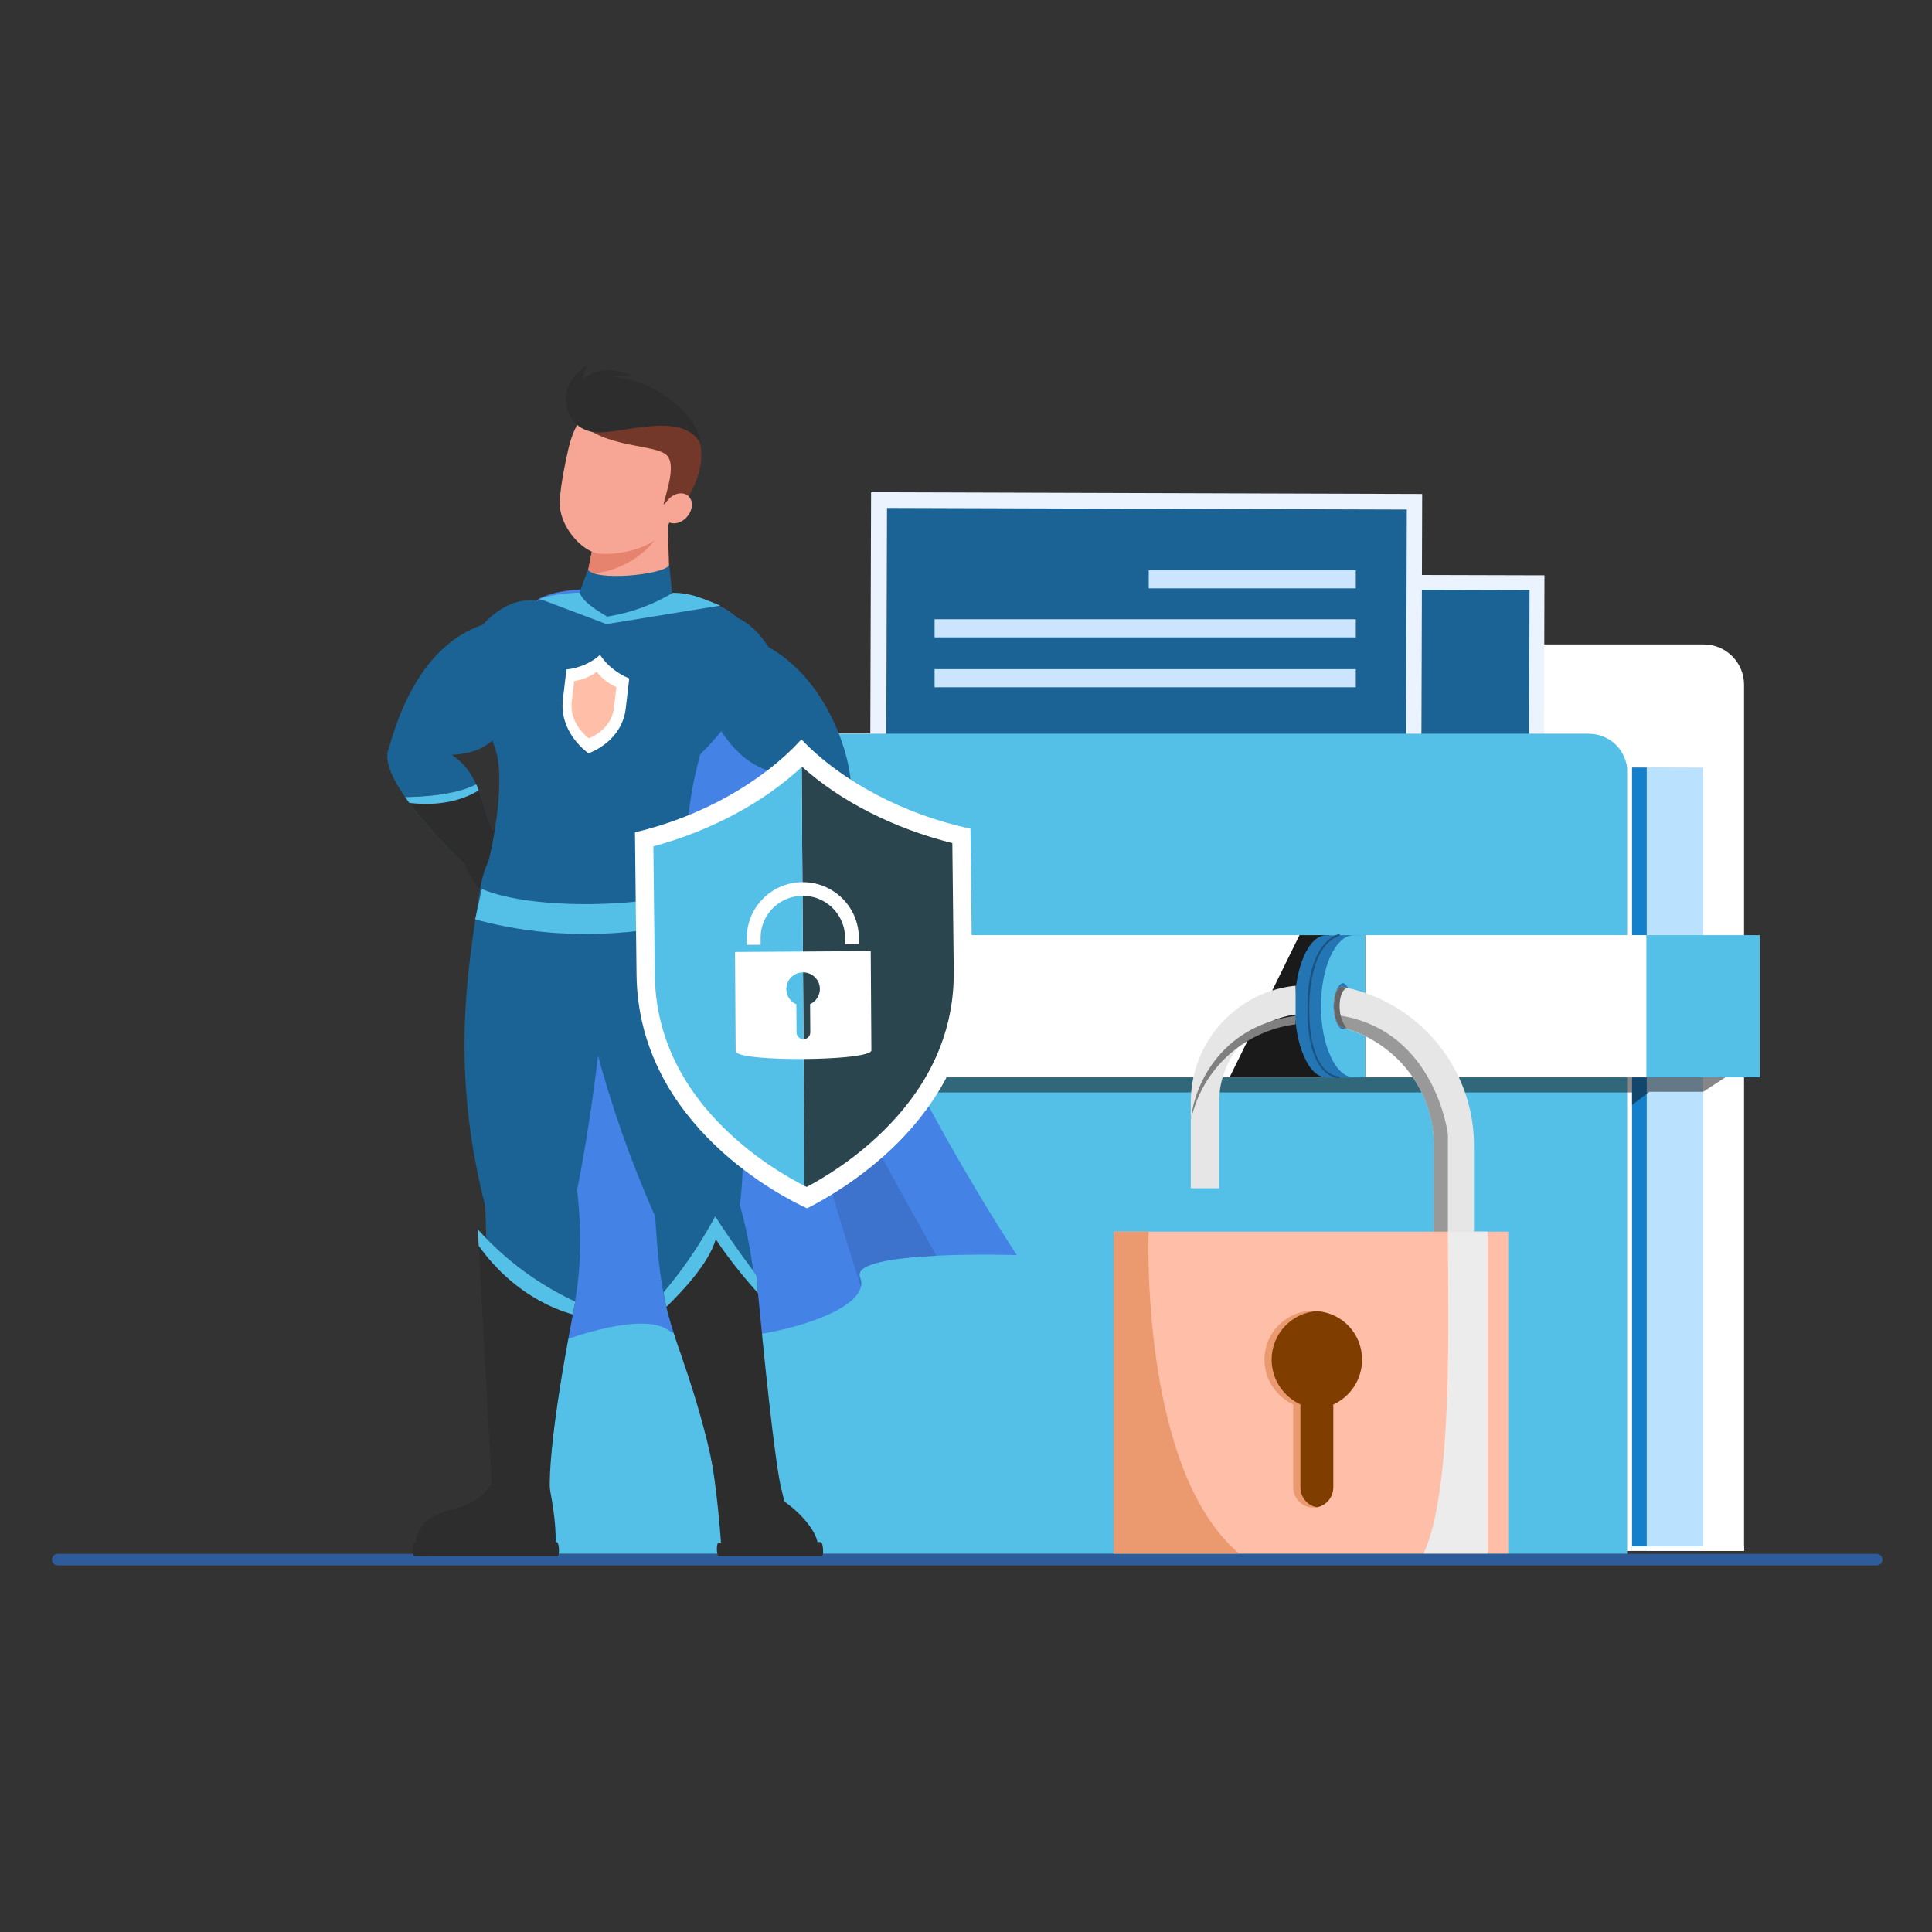 <?xml version="1.0" encoding="UTF-8"?> <svg xmlns="http://www.w3.org/2000/svg" width="780" height="780" fill="none"><rect width="100%" height="100%" fill="#333333" stroke="none"/><g clip-path="url(#a)"><path fill="#2E5B99" d="M757.655 632H23.345A2.343 2.343 0 0 1 21 629.659a2.343 2.343 0 0 1 2.345-2.341h734.296a2.342 2.342 0 0 1 2.345 2.341 2.342 2.342 0 0 1-2.345 2.341h.014Z"></path><path fill="#fff" d="M498.074 296.222v-19.789c0-8.983 7.294-16.264 16.292-16.264h173.462c8.998 0 16.292 7.281 16.292 16.264v349.715H255.422V296.222h242.652Z"></path><path fill="#BAE2FF" d="M687.648 309.887v316.261h-415.65V308.336l415.65 1.551Z"></path><path fill="#1480CC" d="M664.83 309.887v316.261H249.18V308.336l415.65 1.551Z"></path><path fill="#fff" d="M232.424 296.222h410.633c8.426 0 14.629 5.689 15.842 13.57v316.369H210.733V317.808c-.095-11.364 10.171-21.599 21.691-21.599v.013Z"></path><path fill="#EBF3FF" d="m383.027 413.674 240.006.669.51-182.077-240.007-.669-.509 182.077Z"></path><path fill="#1B6394" d="m389.328 404.94 227.723.634.468-167.391-227.722-.635-.469 167.392Z"></path><path fill="#E3EEFF" d="m597.86 392.079-146.344-.408 80.016-76.639 66.328 77.047Z"></path><path fill="#E3EEFF" d="m531.316 391.889-122.962-.341 66.723-63.328 56.239 63.669ZM485.833 314.909c9.36 0 16.947-7.574 16.947-16.917 0-9.344-7.587-16.918-16.947-16.918-9.359 0-16.946 7.574-16.946 16.918 0 9.343 7.587 16.917 16.946 16.917Z"></path><path fill="#EBF3FF" d="m351.07 391.883 222.5.698.608-193.155-222.5-.698-.608 193.155Z"></path><path fill="#1B6394" d="m357.55 382.634 209.862.658.559-177.571-209.862-.658-.559 177.571Z"></path><path fill="#CCE5FF" d="M547.373 230.199h-83.588v7.336h83.588v-7.336ZM377.32 257.324h170.053v-7.336H377.32v7.336ZM377.32 277.481h170.053v-7.336H377.32v7.336Z"></path><path fill="#55C0E7" d="M230.448 296.222H641.08c8.426 0 14.629 5.689 15.843 13.57v317.499H208.757V317.808c-.096-11.364 10.17-21.599 21.691-21.599v.013Z"></path><path fill="#fff" d="M658.896 626.148h45.223v-1.824h-45.223v1.824Z"></path><path fill="#0E0E0E" d="m704.122 430.038-16.47 10.725h-21.759l-6.994 5.362v-5.09H210.732v-10.997h493.39Z" opacity=".5" style="mix-blend-mode:darken"></path><path fill="#55C0E7" d="M201.613 434.938H710.49v-57.395H201.613v57.395Z"></path><path fill="#fff" d="M201.616 434.938h463.068v-57.395H201.616v57.395Z"></path><path fill="#1A1A1A" d="M536.657 377.544v57.38h-40.233l28.208-57.38h12.025Z"></path><path fill="#2475B3" d="M522.744 406.179c0 7.935 1.391 15.121 3.722 20.293 2.277 5.294 5.454 8.452 8.957 8.452h10.689v-57.353h-10.689c-7.007 0-12.679 12.861-12.679 28.622v-.014Zm10.116 9.459c-2.004-.626-3.558-4.532-3.558-9.459s1.554-8.697 3.558-9.323c2.004.626 3.559 4.546 3.559 9.323s-1.555 8.82-3.559 9.459Z"></path><path fill="#55C0E7" d="M528.182 406.179c0 7.935 1.458 15.121 3.899 20.293 2.386 5.294 5.699 8.452 9.366 8.452h4.649v-57.353h-4.649c-7.335 0-13.265 12.861-13.265 28.622v-.014Zm5.126 0c0-4.791 3.027-8.697 5.113-9.323 2.099.626 3.722 4.546 3.722 9.323s-1.623 8.82-3.722 9.459c-2.1-.626-5.113-4.532-5.113-9.459Z"></path><path fill="#2475B3" d="M527.873 406.179c0 7.935 1.391 15.121 3.722 20.293 2.277 5.295 5.453 8.452 8.957 8.452h10.689v-57.353h-10.689c-7.007 0-12.679 12.861-12.679 28.622v-.014Zm10.116 9.46c-2.004-.626-3.558-4.533-3.558-9.46 0-4.926 1.554-8.696 3.558-9.323 2.004.627 3.559 4.546 3.559 9.323 0 4.778-1.555 8.82-3.559 9.46Z"></path><path fill="#55C0E7" d="M533.311 406.179c0 7.935 1.458 15.121 3.899 20.293 2.386 5.295 5.699 8.452 9.366 8.452h4.649v-57.353h-4.649c-7.335 0-13.265 12.861-13.265 28.622v-.014Zm5.112 0c0-4.79 1.623-8.696 3.722-9.323 2.1.627 3.722 4.546 3.722 9.323 0 4.778-1.622 8.82-3.722 9.46-2.099-.626-3.722-4.533-3.722-9.46Z"></path><path fill="#1A5380" d="M540.498 435.292c-.45 0-3.054-.123-5.808-2.763-3.122-2.994-6.844-9.759-6.844-24.989 0-15.229 3.394-21.966 6.244-25.668 3.136-4.083 6.271-4.669 6.408-4.682a.382.382 0 0 1 .436.299.372.372 0 0 1-.3.436s-3.027.585-5.985 4.464c-2.754 3.62-6.04 10.929-6.04 25.151 0 14.917 3.586 21.518 6.585 24.417 2.727 2.641 5.331 2.586 5.358 2.572.205 0 .382.15.382.354 0 .205-.15.381-.354.381h-.069l-.013.028Z"></path><path fill="#E6E6E6" d="M542.15 414.862c.504.123.886.259 1.391.382-.082.081-.082.122 0 .122 20.327 6.057 35.365 24.703 35.365 47.023v47.922h16.17v-47.922c0-31.017-21.841-56.986-51.017-63.532-.628-.259-1.268-.381-1.895-.504-4.677-1.007-5.059 15.761 0 16.509h-.014ZM523.071 397.959v11.63c-14.862 1.943-26.864 13.129-30.054 27.738-.088.365-.185.641-.185.907-.185.819-.272 1.549-.36 2.378a34.827 34.827 0 0 0-.272 4.389v34.732h-11.438v-34.732c0-24.561 18.616-44.684 42.309-47.042Z"></path><path fill="#999" d="M541.785 410.126c37.901 6.642 42.782 47.826 42.782 47.826v52.359h-5.685v-47.922c0-22.783-15.651-41.824-36.715-47.499-1.609-.517-2.618-5.227-2.618-5.227s.995.218 2.222.463h.014Z"></path><path fill="gray" d="M523.023 410.126v3.417c-20.833 2.681-37.657 18.115-42.128 38.271.899-11.772 10.688-37.496 42.128-41.688Z"></path><path fill="#666" d="M542.154 414.862c.504.123.886.259 1.39.382-.381-1.008-2.426-3.294-2.685-8.085-.259-4.913 1.418-8.248 3.19-8.302-.627-.259-1.268-.381-1.895-.504-4.677-1.007-5.058 15.761 0 16.509Z"></path><path fill="#FFBEA7" d="M608.927 497.245H449.686v129.95h159.241v-129.95Z"></path><path fill="#EB996E" d="M531.708 529.338c-.504-.122-1.009-.122-1.513-.122-10.853 0-19.701 8.778-19.701 19.721 0 8.016 4.799 14.89 11.616 18.074v33.468c0 4.45 3.654 8.152 8.085 8.152.382 0 .886 0 1.268-.122h.381c3.668-.762 6.449-4.069 6.449-8.016v-33.468c6.817-3.049 11.616-10.058 11.616-18.074 0-10.439-7.962-18.837-18.187-19.599l-.014-.014Z"></path><path fill="#803D00" d="M531.707 529.338c-10.226.64-18.311 9.16-18.311 19.599 0 8.016 4.8 14.89 11.616 18.074v33.468c0 3.947 2.782 7.254 6.435 8.016h.382c3.668-.762 6.449-4.069 6.449-8.016v-33.468c6.817-3.048 11.616-10.058 11.616-18.074 0-10.439-7.962-18.836-18.187-19.599Z"></path><path fill="#EB996E" d="M500.23 627.182h-50.527v-129.95h14.016s-3.722 95.884 36.511 129.95Z"></path><path fill="#ECECEC" d="M574.746 627.182c12.066-25.778 9.816-95.081 9.816-129.95h16.034v129.95h-25.85Z"></path><path fill="#4582E6" d="M410.508 506.704s-16.334-.53-32.435.245c-16.729.817-33.212 3.022-30.853 8.779.532 1.293.627 2.545.341 3.784-3.368 15.393-64.351 26.907-77.808 17.461-10.048-7.05-37.724 2.015-49.067 6.914-21.596-144.322-22.196-291.871-3.081-302.133 19.128-10.221 72.135 2.736 72.135 2.736s26.859 7.105 37.82 80.45c11.003 73.305 82.948 181.764 82.948 181.764Z"></path><path fill="#3D73CC" d="M347.215 515.728c.532 1.293.627 2.545.341 3.784-16.537-50.331-55.462-194.096-41.324-154.898 13.552 37.795 56.076 114.366 71.836 142.335-16.728.817-33.211 3.022-30.853 8.779Z"></path><path fill="#1B6394" d="M215.619 279.917c-15.72 19.191-18.597 23.845-33.307 24.852 4.949 3.117 7.88 7.336 9.898 11.896h.054c4.322 9.445 4.949 20.483 12.489 26.676l-9.039 8.874-2.304 2.3s-.341-.286-.914-.817c-3.94-3.647-19.605-18.374-28.931-31.902-5.48-7.867-8.793-15.298-6.489-19.953 3.749-13.528 13.361-41.307 37.82-49.609 16.046-17.407 31.766-8.057 37.342-.817 7.444 9.691-.054 30.419-16.633 28.5h.014Z"></path><path fill="#2D2D2D" d="m204.754 343.327-9.039 8.874-3.218 1.484c-3.695-3.457-17.833-16.7-27.254-29.548a53.477 53.477 0 0 1-1.677-2.355c4.663-.054 19.66-.435 28.645-5.131h.054c.382.817.723 1.633 1.009 2.45 3.463 8.833 4.567 18.564 11.48 24.226Z"></path><path fill="#55C0E7" d="M193.272 319.101c-9.952 6.043-21.336 5.852-28.017 5.036a52.654 52.654 0 0 1-1.677-2.355c4.663-.054 19.66-.435 28.644-5.131h.055c.382.817.723 1.633 1.009 2.45h-.014Z"></path><path fill="#2D2D2D" d="M197.986 335.147s10.293.953 13.402 3.662c2.604 2.259 1.009 5.076 1.009 5.076 5.535 3.103 0 15.176-9.666 18.143-9.667 2.98-16.006-15.217-16.006-15.217s1.472-11.024 11.261-11.677v.013ZM327.844 627.836h-34.915c-.723-.409-1.255-.871-1.568-1.402-1.8-25.928-4.39-38.408-4.39-38.408l24.322-.994 5.508 19.286c8.153 5.553 17.86 17.489 11.043 21.504v.014Z"></path><path fill="#2D2D2D" d="M290.285 628.298h41.392c1.05 0 .695-5.743-.354-5.743l-41.147.231c-1.077 0-.981 5.512.109 5.512Z"></path><path fill="#1B6394" d="M275.861 351.711c5.645 15.176 29.694 84.71 22.823 134.769 9.448 33.29 6.476 61.491 14.997 110.106l-24.786 1.307c-10.075-59.327-21.159-48.003-24.363-106.745-20.424-46.057-31.017-89.705-36.443-134.632-5.29-33.862 36.374-51.651 47.772-4.805Z"></path><path fill="#2D2D2D" d="M289.155 600.411s-1.854-17.653-13.511-51.379c-3.626-10.357-5.589-17.217-6.598-21.449-1.023-4.274-1.146-5.907-1.146-5.907 6.149-7.105 13.948-17.802 20.874-30.65 7.58 11.854 16.605 23.695 16.605 23.695s.232 2.776.641 7.336c1.827 19.095 6.749 69.562 9.707 80.259 3.668 13.243-19.373 20.769-26.572-1.919v.014Z"></path><path fill="#55C0E7" d="M306.008 522.07c-3.953-4.409-11.084-12.712-17.042-21.776-2.699 9.786-14.056 21.64-19.932 27.302-1.023-4.273-1.145-5.907-1.145-5.907 6.148-7.104 13.947-17.802 20.873-30.65 7.58 11.855 16.606 23.695 16.606 23.695s.231 2.777.64 7.336Z"></path><path fill="#1B6394" d="M246.552 358.149C244.806 424.254 233 480.396 233 480.396c5.003 45.104-6.367 53.502-11.507 118.028l-22.4-.3c-.055-26.186-1.582-58.619-3.177-111.127-14.097-54.876-7.308-95.299-2.045-128.099 5.617-37.265 56.266-49.596 52.681-.749Z"></path><path fill="#2D2D2D" d="M221.491 598.41c2.004 10.684 3.436 19.013 2.59 28.69l-54.248 1.048s-5.372-5.226 1.377-13.052 19.578-3.294 27.881-16.985l22.4.299Z"></path><path fill="#2D2D2D" d="M167.366 628.298h57.644c1.049 0 .777-5.743-.273-5.743l-57.398.231c-1.077 0-1.05 5.512.027 5.512ZM232.259 525.487s-.382 1.919-1.05 5.185c-2.727 14.25-10.048 54.019-9.189 71.917-10.184 12.14-23.423-1.348-23.423-1.348l-5.33-98.293-.369-6.614c14.357 15.924 29.286 24.416 39.361 29.166v-.013Z"></path><path fill="#55C0E7" d="M232.259 525.487s-.382 1.919-1.05 5.185c-19.782-5.757-31.971-19.285-37.942-27.724l-.369-6.614c14.357 15.924 29.286 24.416 39.361 29.166v-.013Z"></path><path fill="#1B6394" d="M195.531 355.018c0 11.433 81.311 8.126 81.311-3.307-.272-18.864 2.332-34.379 5.89-47.214 24.377-23.845 22.932-42.355 16.742-52.399-10.648-17.312-64.473-16.332-83.847-8.887-7.689 2.953-18.024 14.998-21.337 34.188-1.704 9.868 5.577 21.355 6.735 29.344 2.659 18.455-4.962 45.621-5.508 48.275h.014Z"></path><path fill="#F7A594" d="M246.237 251.064c4.008-3.185 20.014-8.085 24.268-11.569l-.955-27.737-15.733-1.525c-4.567.381-9.134 1.47-13.047 3.022l-3.545 18.265-.777 3.96c-1.786 3.893 1.745 8.602 9.803 15.597l-.014-.013Z"></path><path fill="#E6836F" d="M264.248 218.045c-2.467 3.798-12.802 13.502-27.035 13.474l3.067-15.801 23.968 2.327Z"></path><path fill="#F7A594" d="M229.412 181.515c-1.241 5.458-3.777 17.462-3.368 22.988.627 8.411 8.508 17.734 15.365 18.959 7.949.803 18.651-1.551 24.473-6.546 3.231-3.784 9.502-12.767 12.379-20.633 6.013-16.401-5.59-30.773-20.314-34.094-14.724-3.321-24.691 2.286-28.535 19.326Z"></path><path fill="#73382A" d="M273.342 207.116c3.068-5.389-1.009-7.581-5.481-3.389.764-4.069 5.413-16.005 1.296-19.952-4.649-4.587-25.127-2.586-36.116-14.032 0 0 8.194-17.939 35.107-7.35 30.389 16.087 5.208 44.737 5.208 44.737l-.014-.014Z"></path><path fill="#F7A594" d="M277.486 208.518c2.339-2.81 2.46-6.56.271-8.376-2.19-1.816-5.86-1.01-8.199 1.8-2.338 2.81-2.459 6.56-.27 8.376 2.189 1.815 5.86 1.009 8.198-1.8Z"></path><path fill="#1B6394" d="M237.332 229.914c2.686 4.79 30.349 2.3 32.857-1.729l1.541 15.339-25.74 14.576-13.443-14.767 4.799-13.419h-.014Z"></path><path fill="#2D2D2D" d="M282.79 178.997c-.763-13.433-26.79-32.378-45.468-25.342-12.598 4.75-9.639 18.102 1.322 20.62 9.667 2.218 36.457-9.35 44.146 4.722Z"></path><path fill="#2D2D2D" d="M234.989 153.696s.559-3.824 2.631-6.696c-14.615 9.554-7.335 20.987-7.171 21.477 5.794-17.571 19.619-16.768 24.54-16.7-12.638-5.934-19.864 1.388-19.987 1.919h-.013Z"></path><path fill="#55C0E7" d="M194.524 358.897c21.214 9.133 70.227 7.118 84.869.123l3.75 12.385c-31.862 7.499-62.347 7.703-91.291-.231l2.685-12.277h-.013Z"></path><path fill="#1B6394" d="M336.479 329.853C322.45 344.865 292.852 362 292.852 362l-9.08-13.052c9.42-5.185 14.615-18.619 23.6-27.819 3.081-3.171 6.585-5.798 10.811-7.527-14.315-3.688-21.528-7.24-33.443-28.976-16.674-1.157-20.274-22.933-11.194-31.031 6.831-6.097 24.023-12.467 36.62 7.581 22.496 12.617 32.108 40.15 33.308 54.155 1.104 3.974-1.923 9.119-6.967 14.536l-.028-.014Z"></path><path fill="#2D2D2D" d="M291.897 342.116s-10.293-.939-13.852 1.157c-2.972 1.742-1.922 4.818-1.922 4.818-6.012 2.041-2.781 14.917 6.19 19.612 8.971 4.696 18.528-12.031 18.528-12.031s.572-11.12-8.93-13.543l-.014-.013Z"></path><path fill="#2D2D2D" d="M336.481 329.853a64.786 64.786 0 0 1-2.74 2.776c-14.806 14.291-40.901 29.358-40.901 29.358l-9.08-13.053c8.125-4.464 13.074-15.012 20.041-23.749 1.105-1.443 2.304-2.777 3.559-4.083 3.504 2.068 13.988 7.58 29.121 8.737v.014Z"></path><path fill="#55C0E7" d="M336.483 329.853a65.42 65.42 0 0 1-2.741 2.777c-12.693-.626-24.608-5.186-29.939-7.431 1.104-1.443 2.304-2.777 3.558-4.084 3.504 2.069 13.988 7.581 29.122 8.738Z"></path><path fill="#fff" d="M242.254 264.375c2.522 3.974 6.898 7.567 11.793 9.541-.041.381-.287 2.463-1.418 12.072-1.514 12.807-13.211 17.448-15.025 18.156-1.54-1.089-11.861-8.983-10.347-21.79 1.131-9.609 1.377-11.691 1.417-12.072 5.195-.531 10.212-2.791 13.58-5.907Z"></path><path fill="#FFBEA7" d="M240.919 271.18s-.013 0-.027.013c-2.441 1.933-5.658 3.267-9.094 3.757l-.968 8.193c-.436 3.756.505 7.322 2.822 10.643a20.195 20.195 0 0 0 3.968 4.206c.041.027.082.068.123.095a18.427 18.427 0 0 0 4.949-2.994c3.013-2.545 4.758-5.744 5.194-9.486l.968-8.194c-3.218-1.456-6.026-3.661-7.948-6.22l.013-.013Z"></path><path fill="#55C0E7" d="M233.961 239.237c1.377 3.538 5.985 6.655 11.179 9.704 10.539-1.729 18.638-4.982 26.545-9.609 7.785-.041 13.388 2.953 19.142 5.158l-45.959 7.472-26.995-10.18c3.586-1.307 8.726-2.192 16.101-2.545h-.013Z"></path><path fill="#fff" d="M323.552 298.509c15.91 16.713 41.228 30.337 68.25 36.039.014 1.797.137 11.719.641 57.449.682 61.001-57.548 91.202-66.587 95.83-8.821-3.961-68.182-33.345-68.864-94.346-.504-45.731-.613-55.653-.64-57.449 26.885-6.288 51.658-20.456 67.2-37.523Z"></path><path fill="#2B454E" d="M323.785 309.533c15.569 14.005 37.083 24.947 60.697 30.841l.573 51.691c.259 23.655-9.053 45.105-27.69 63.778-12.243 12.263-25.155 19.912-31.699 23.355-.286-.136-.6-.3-.9-.449l-1.118-169.094s.096-.081.137-.122Z"></path><path fill="#55C0E7" d="m323.647 309.656 1.118 169.093c-6.858-3.484-19.333-10.711-31.317-22.198-19.046-18.252-28.835-39.511-29.094-63.152l-.573-51.691c23.409-6.384 44.623-17.762 59.866-32.052Z"></path><path fill="#fff" d="m296.746 384.335.259 40.041c.027 4.464 54.821 4.097 54.794-.354l-.259-40.041-54.794.354Zm20.723 14.985c-.027-3.716 2.972-6.737 6.708-6.751 3.736-.027 6.803 2.953 6.831 6.669.013 2.722-1.623 5.09-3.954 6.152l.082 11.378a2.79 2.79 0 0 1-2.768 2.79 2.784 2.784 0 0 1-2.781-2.749l-.082-11.351a6.703 6.703 0 0 1-4.036-6.125v-.013ZM301.532 381.449l5.549-.04v-2.695c-.082-9.337 7.512-16.999 16.919-17.054 9.407-.068 17.097 7.486 17.165 16.836v2.695l5.562-.041v-2.695c-.095-12.385-10.307-22.389-22.768-22.307-12.461.082-22.523 10.221-22.441 22.607v2.694h.014Z"></path></g><defs><clipPath id="a"><path fill="#fff" d="M21 147h739v485H21z"></path></clipPath></defs></svg> 